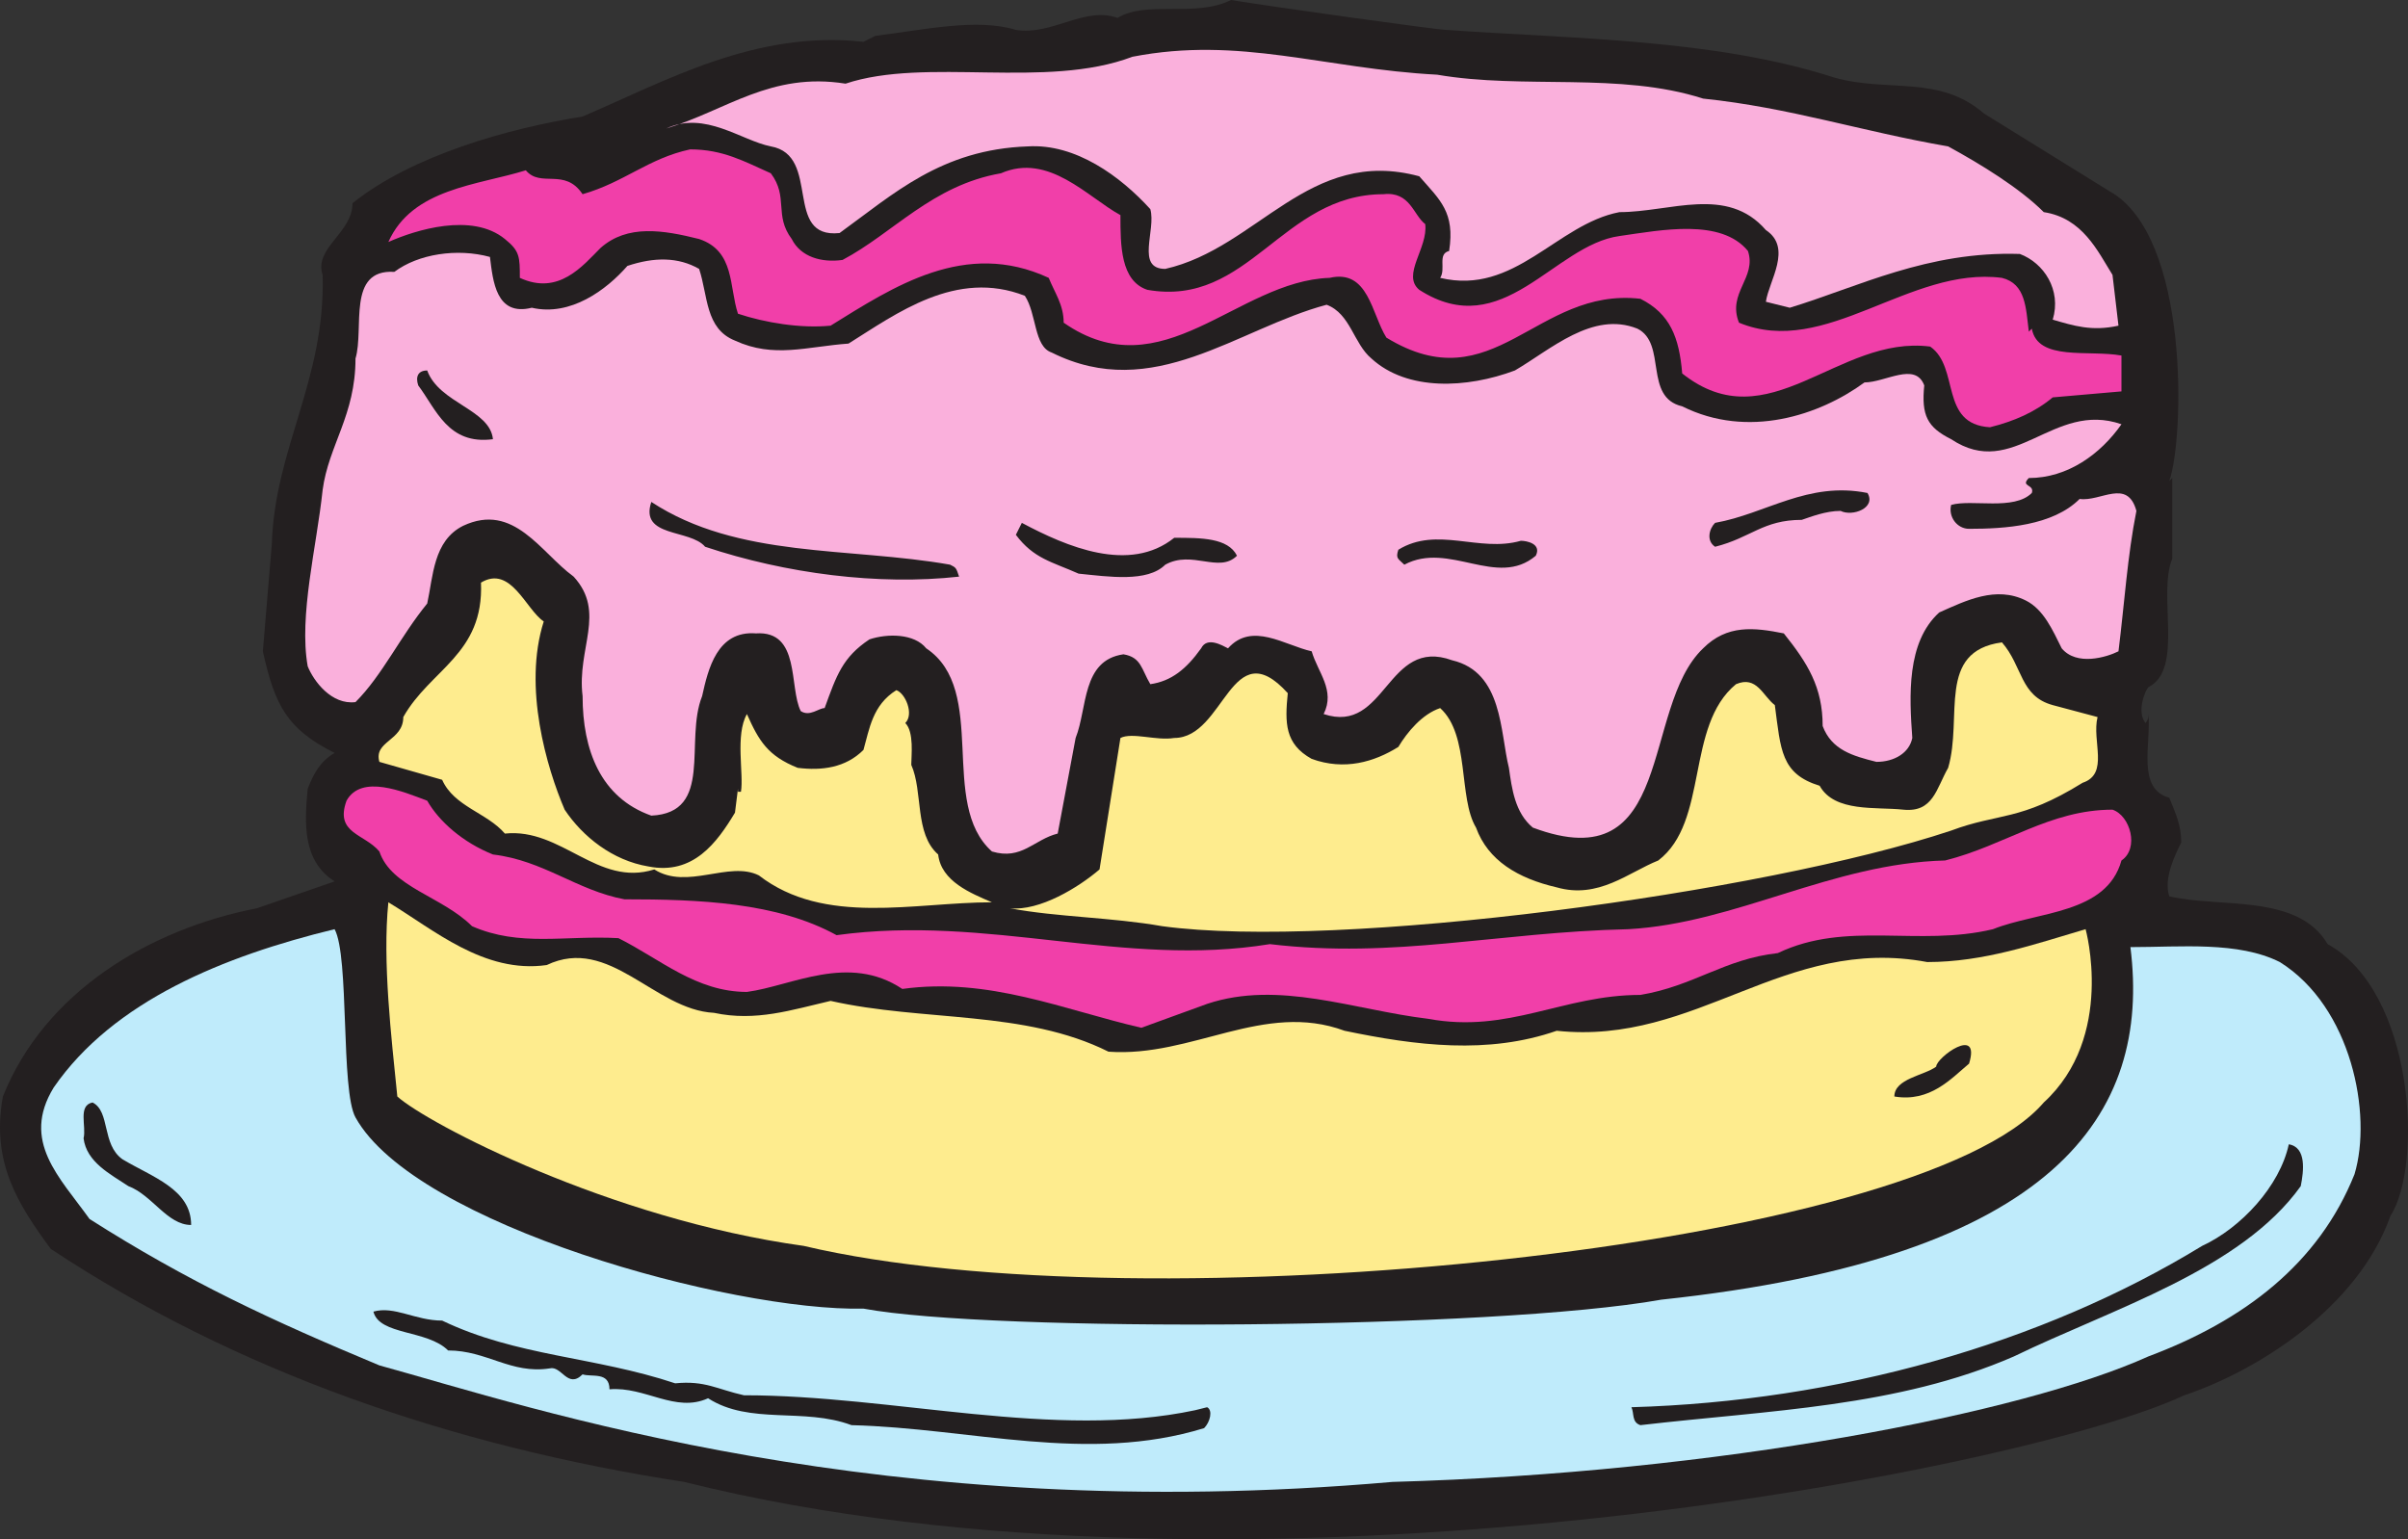 <svg xmlns="http://www.w3.org/2000/svg" width="604.396" height="386.395"><rect width="100%" height="100%" fill="#333333" stroke="none"/><path fill="#231f20" fill-rule="evenodd" d="M362.976 7.5c31.5 2.25 67.5 2.25 97.5 12 13.5 3.75 26.25-.75 37.5 9l31.5 19.5c20.25 11.25 18.75 62.25 15 72.75l.75-.75v20.25c-3.75 9 3 27.75-6 32.25-.75.75-3 6-.75 9 .75-.75.75-1.5.75-2.25.75 7.5-3 18.75 5.25 21 1.5 3.75 3 6.75 3 11.25-1.5 3-4.5 9-3 13.5 12.75 3 32.25-.75 39.75 12 21.75 12 24 55.5 15.75 68.25-8.25 23.25-33.75 39-51.75 45-39.75 18.75-235.5 57-376.5 21.75-58.5-9-112.5-27.75-159-58.5-8.25-11.25-15-21.75-12-38.25 10.5-26.25 36.75-42 63.75-47.25l19.5-6.75c-8.25-5.25-7.5-15-6.75-23.25 1.5-3.75 3-6.75 6.75-9-12-6-15-12-18-25.5l2.25-27c.75-24 13.5-41.25 12.75-67.5-2.25-6.75 7.5-10.5 7.5-18 15-12 39-18.75 57.75-21.75 21-9 43.5-21.75 70.5-18.75l3-1.5c12-1.5 25.5-4.5 35.25-1.5 9 1.5 17.25-6 25.5-3 7.5-4.5 19.5 0 28.5-4.5 9 1.5 51.75 7.5 54 7.5"/><path fill="#fab0dc" fill-rule="evenodd" d="M360.726 18.75c21.75 3.75 45.75-.75 66.75 6 21.75 2.25 39.75 8.25 61.5 12 8.25 4.5 18 10.5 24 16.5 9.75 1.5 13.5 9.75 17.25 15.75l1.5 12.75c-6.75 1.5-11.25 0-16.5-1.5 2.25-7.5-2.25-14.25-8.25-16.5-23.25-.75-40.5 8.25-57.75 13.5l-6-1.5c.75-5.25 6.75-13.5 0-18-9.75-11.25-24-4.5-36.75-4.5-15.75 3-26.25 21-45 16.5 1.5-2.25-.75-6 2.25-6.75 1.5-9.75-2.25-12.75-7.5-18.75-27.75-7.5-40.5 18-63.75 23.25-7.5 0-2.25-9.75-3.75-15-7.5-8.25-18.75-16.5-30.75-15.75-21.75.75-33.75 12-47.25 21.75-14.25 1.5-4.5-19.5-17.25-21.75-7.5-1.5-16.5-9-26.25-4.5 15-4.5 26.25-14.25 45-11.25 20.25-6.75 50.25 1.5 72-6.75 27-5.25 48 3 76.5 4.5"/><path fill="#f13fa9" fill-rule="evenodd" d="M193.476 43.5c4.5 6 .75 10.5 5.25 16.5 2.25 4.5 7.5 6 12.75 5.25 12.75-6.75 22.5-18.75 39.75-21.75 12-5.25 21.75 6 30 10.5 0 7.5 0 16.5 6.75 18.75 25.5 4.5 33.75-24 59.25-24 6.75-.75 7.5 5.25 10.5 7.5.75 6-6 12.75-1.5 16.5 21 13.5 33.75-11.25 50.25-13.5 10.5-1.5 25.5-4.5 32.25 3.75 2.25 6.75-5.25 10.5-2.25 18 21.75 9 42.75-14.25 66-11.25 6 1.5 6 7.5 6.75 13.5l.75-.75c1.5 8.25 14.25 5.25 22.5 6.75v9l-17.25 1.5c-4.5 3.75-9.75 6-15.75 7.5-12.75-.75-7.5-15-15-20.25-23.25-3-40.5 24-62.25 6.75-.75-9-3-15-10.5-18.75-26.25-3-36.75 26.25-63.75 9.75-3.75-6-4.5-17.25-14.25-15-23.25.75-42 28.5-66.75 11.25 0-4.5-2.25-7.5-3.75-11.25-21-9.75-39 2.25-54.75 12-7.5.75-16.5-.75-23.25-3-2.25-6.75-.75-15.75-9.75-18.75-9-2.25-18-3.75-24.75 2.25-4.5 4.5-10.5 12-20.25 7.5 0-5.25 0-6.75-3.75-9.75-8.25-6.75-22.5-2.25-29.25.75 6-13.5 22.5-14.25 34.5-18 3.75 4.5 9.75-.75 14.25 6 10.5-3 16.5-9 27-11.25 8.25 0 13.5 3 20.25 6"/><path fill="#fab0dc" fill-rule="evenodd" d="M122.976 64.5c.75 6 1.5 15 10.5 12.75 9.75 2.25 18.75-4.5 24-10.5 6.75-2.25 12.75-2.25 18 .75 2.25 6.75 1.5 15 9 18 9.75 4.5 18 1.5 28.5.75 12-7.5 27-18.75 44.25-12 3 4.5 2.25 12.75 6.75 14.25 25.5 12.75 46.5-6 69-12 6 2.25 6.75 9.75 11.25 13.5 9 8.25 24 7.5 36 3 9-5.25 19.5-15 30.75-10.5 7.5 3.75 1.5 17.25 11.25 19.5 16.5 8.25 34.5 2.25 45.75-6 5.25 0 12.75-5.25 15 .75-.75 7.5.75 10.5 6.75 13.5 15.75 10.5 25.5-9.75 42.75-3.75-5.25 7.5-13.5 13.5-23.25 13.5-2.25 2.25 1.5 1.5.75 3.75-4.5 4.5-15 1.5-20.25 3-.75 3 1.5 6 4.5 6 9 0 21-.75 27.75-7.5 5.25.75 12-5.25 14.25 3-2.25 11.25-3 23.25-4.5 35.25-3 1.5-10.5 3.75-14.25-.75-2.25-4.5-4.5-9.75-9-12-7.5-3.75-15 0-21.75 3-8.25 7.5-7.5 21-6.75 31.5-.75 3.75-4.5 6-9 6-6-1.5-11.25-3-13.5-9 0-9.75-3.75-15.75-9.75-23.25-7.5-1.5-14.25-2.25-20.25 3.75-15.75 15-6.75 58.5-42.75 45-4.5-3.75-5.25-9.75-6-15-2.25-9-1.5-24-14.25-27-16.5-6-16.5 18.75-32.25 13.5 3-6-1.5-10.5-3-15.75-6.75-1.5-15-7.5-21-.75-1.5-.75-5.25-3-6.75 0-3.75 5.25-7.5 8.25-12.75 9-2.25-3.75-2.25-6.75-6.75-7.5-10.5 1.5-9 13.5-12 21l-4.5 24c-6 1.5-9 6.75-16.5 4.5-13.5-12-.75-40.5-16.5-51-3-3.75-9.75-3.75-14.25-2.25-6.75 4.5-8.25 9-11.25 17.25-1.5 0-3.75 2.25-6 .75-3-6 0-20.25-11.25-19.5-9.75-.75-12 9-13.5 15.75-4.5 11.25 3 29.25-12.75 30-12.75-4.5-17.25-16.5-17.25-30-1.5-12 6-21-2.25-30-8.25-6-15-18.75-27.75-12.75-7.5 3.75-7.5 12.75-9 19.5-6.75 8.25-11.25 18-18 24.75-6 .75-10.5-5.25-12-9-2.25-12.75 2.25-30 3.75-44.25 1.5-11.25 8.25-18.75 8.25-33 2.25-7.5-2.25-22.5 9.75-21.75 6-4.5 15.75-6 24-3.75"/><path fill="#231f20" fill-rule="evenodd" d="M123.726 110.25c-11.25 1.5-14.25-7.5-18.75-13.5-.75-2.25 0-3.75 2.25-3.75 3 8.25 15.75 9.75 16.5 17.25m345 13.5c2.25 3.75-3.75 6-6.75 4.5-3.75 0-7.5 1.5-9.75 2.25-9.75 0-12.75 4.5-21.75 6.75-2.25-1.5-1.5-4.5 0-6 12.75-2.25 23.25-10.5 38.25-7.5m-230.25 18c1.5.75 1.5.75 2.25 3-20.25 2.25-43.5-.75-63.75-7.5-3.75-4.5-16.5-2.25-13.5-11.25 21.75 14.25 49.5 11.25 75 15.75m56.25-6.75c6.75 0 13.5 0 15.75 4.5-4.5 4.5-11.25-1.5-18 2.25-4.5 4.5-14.25 3-21.75 2.25-6.75-3-11.25-3.75-15.75-9.75l1.5-3c11.25 6 27 12.75 38.25 3.75m87 .75c1.5 0 5.25.75 3.75 3.75-9.75 8.25-21.75-3.75-33 2.25-1.5-1.5-2.25-1.5-1.5-3.75 9.75-6 20.25.75 30.75-2.25"/><path fill="#feec8e" fill-rule="evenodd" d="M136.476 156c-5.25 16.5.75 36.75 5.25 47.25 4.5 6.75 12 12.75 21 14.25 11.25 2.25 17.25-6 21.75-13.5l.75-6v.75h.75c.75-4.5-1.5-14.25 1.5-19.5 3 6.75 5.25 10.5 12.75 13.5 6 .75 12 0 16.5-4.5 1.5-5.25 2.25-11.25 8.25-15 2.25.75 4.5 6 2.25 8.25 2.25 2.25 1.5 8.25 1.5 10.5 3 6.75.75 17.25 6.75 22.5.75 6.75 8.25 9.75 13.5 12-19.5 0-42 6-58.5-6.75-7.5-3.75-18 3.75-26.25-1.5-14.25 4.5-23.25-10.5-37.5-9-4.5-5.25-12.75-6.75-15.75-13.5l-15.75-4.5c-1.5-5.25 6-5.25 6-11.25 6.75-12 20.25-15.75 19.5-33.75 7.5-4.5 11.25 6.75 15.75 9.75m378.75 21 11.25 3c-1.5 6 3 14.25-3.75 16.5-15.75 9.75-21 7.5-33 12-47.25 15.75-153.75 30-198 24-12.75-2.25-26.25-2.25-38.25-4.5 7.5.75 17.25-5.25 22.5-9.75l5.25-33c3-1.5 9 .75 13.5 0 12.75 0 14.25-27 28.5-11.25-.75 7.5-.75 12.75 6 16.5 8.25 3 15.75.75 21.75-3 2.25-3.75 6-8.25 10.5-9.75 7.5 6.75 4.5 22.5 9 30 3 8.25 10.5 12.75 20.25 15 10.5 3 18-3.75 25.5-6.75 12.75-9.75 6.75-33.75 19.5-44.25 5.25-2.25 6.75 3 9.75 5.25 1.5 11.25 1.5 17.25 11.25 20.25 3.75 6.75 14.25 5.25 21 6 7.5.75 8.25-5.25 11.25-10.5 3.75-12.75-3-29.25 13.5-31.5 5.25 6 4.5 13.5 12.75 15.75"/><path fill="#f13fa9" fill-rule="evenodd" d="M123.726 214.5c12.75 1.5 21 9 33 11.25 18.75 0 38.25.75 53.25 9 38.25-5.25 72 8.25 108.75 2.25 31.5 3.75 57-3 90-3.75 27-1.5 51-16.5 79.5-17.25 15-3.75 26.25-12.75 42-12.75 4.5 1.5 6.75 9.75 2.25 12.75-3.75 13.5-21 12.75-32.25 17.25-18.75 4.5-36.75-2.25-54 6-13.5 1.5-21 8.25-34.5 10.5-19.5 0-33 9.75-53.25 6-18.75-2.25-37.5-9.75-55.5-3.75l-16.5 6c-19.5-4.5-38.25-12.75-60-9.75-13.5-9-27.75-.75-39 .75-12.75 0-21.75-8.25-32.25-13.5-13.5-.75-24.75 2.25-36.75-3-7.5-7.5-20.25-9.75-23.25-18.75-3.75-4.5-11.25-4.5-8.25-12.75 3.75-6.75 14.25-2.25 20.25 0 3 5.25 9 10.5 16.5 13.5"/><path fill="#feec8e" fill-rule="evenodd" d="M137.226 242.25c15.75-7.5 27 11.25 42 12 10.5 2.25 19.5-.75 29.25-3 23.25 5.25 48.75 2.25 69.75 12.75 21 1.5 39-12.75 59.25-5.25 18 3.75 36 6 53.25 0 35.25 3.75 57-24 93-17.25 14.25 0 27-4.5 39.75-8.25 0 0 7.5 27-10.5 43.5-31.5 36.75-225.75 56.25-311.25 36-48.75-6.75-94.5-30.75-102-37.5-1.5-15-3.75-33.75-2.25-48.75 11.25 6.75 24 18 39.75 15.75"/><path fill="#bfebfb" fill-rule="evenodd" d="M83.976 233.25c3.75 6.75 1.5 40.5 5.25 47.25 15 27 94.5 48.75 127.5 48 32.25 6 158.25 5.25 200.25-2.25 99-10.5 123-46.5 117.75-88.5 12.75 0 27-1.5 37.5 3.75 18 11.25 23.25 38.25 18.75 53.25-9 22.5-27.75 36.75-51.75 45.75-31.5 14.25-108 29.25-189.75 31.5-128.25 11.25-216-18.75-254.25-29.25-27-11.25-48-21-72.75-36.75-7.5-10.5-17.25-19.5-9-33 15-21.75 42.75-33 70.5-39.75"/><path fill="#231f20" fill-rule="evenodd" d="M494.226 267c-4.5 3.75-9.75 9.75-18.75 8.25 0-4.5 7.5-5.25 10.5-7.5 0-2.25 11.25-10.5 8.25-.75m-463.5 24c7.5 4.5 17.25 7.5 17.25 16.5-6 0-9.75-7.5-15.75-9.75-4.5-3-10.5-6-11.25-12 .75-3-1.5-8.25 2.25-9 4.5 2.25 2.25 10.5 7.5 14.25m546.75 6.75c-15 21-47.25 30.75-72 42.75-29.25 12.75-61.5 13.5-93.75 17.25-2.25-.75-1.5-3-2.25-4.5 51.75-1.5 102.75-15.75 143.25-40.5 9.75-4.5 19.5-15 21.75-25.5 4.5.75 3.75 6.75 3 10.5m-408 49.5c7.5-.75 10.5 1.5 17.25 3 37.5 0 78 11.25 113.25 3.75l3-.75c1.5.75.75 3.75-.75 5.25-29.25 9-58.5 0-88.5-.75-12-4.5-25.5 0-36-6.75-8.25 3.75-15.75-3-24.75-2.25 0-4.5-4.5-3-6.75-3.75-3.75 3.75-5.25-2.25-8.25-1.5-9.75 1.5-15.75-4.5-25.5-4.5-5.25-5.25-17.25-3.75-18.75-9.75 5.25-1.5 10.5 2.25 17.25 2.25 18.75 9 38.25 9 58.5 15.75"/></svg>

